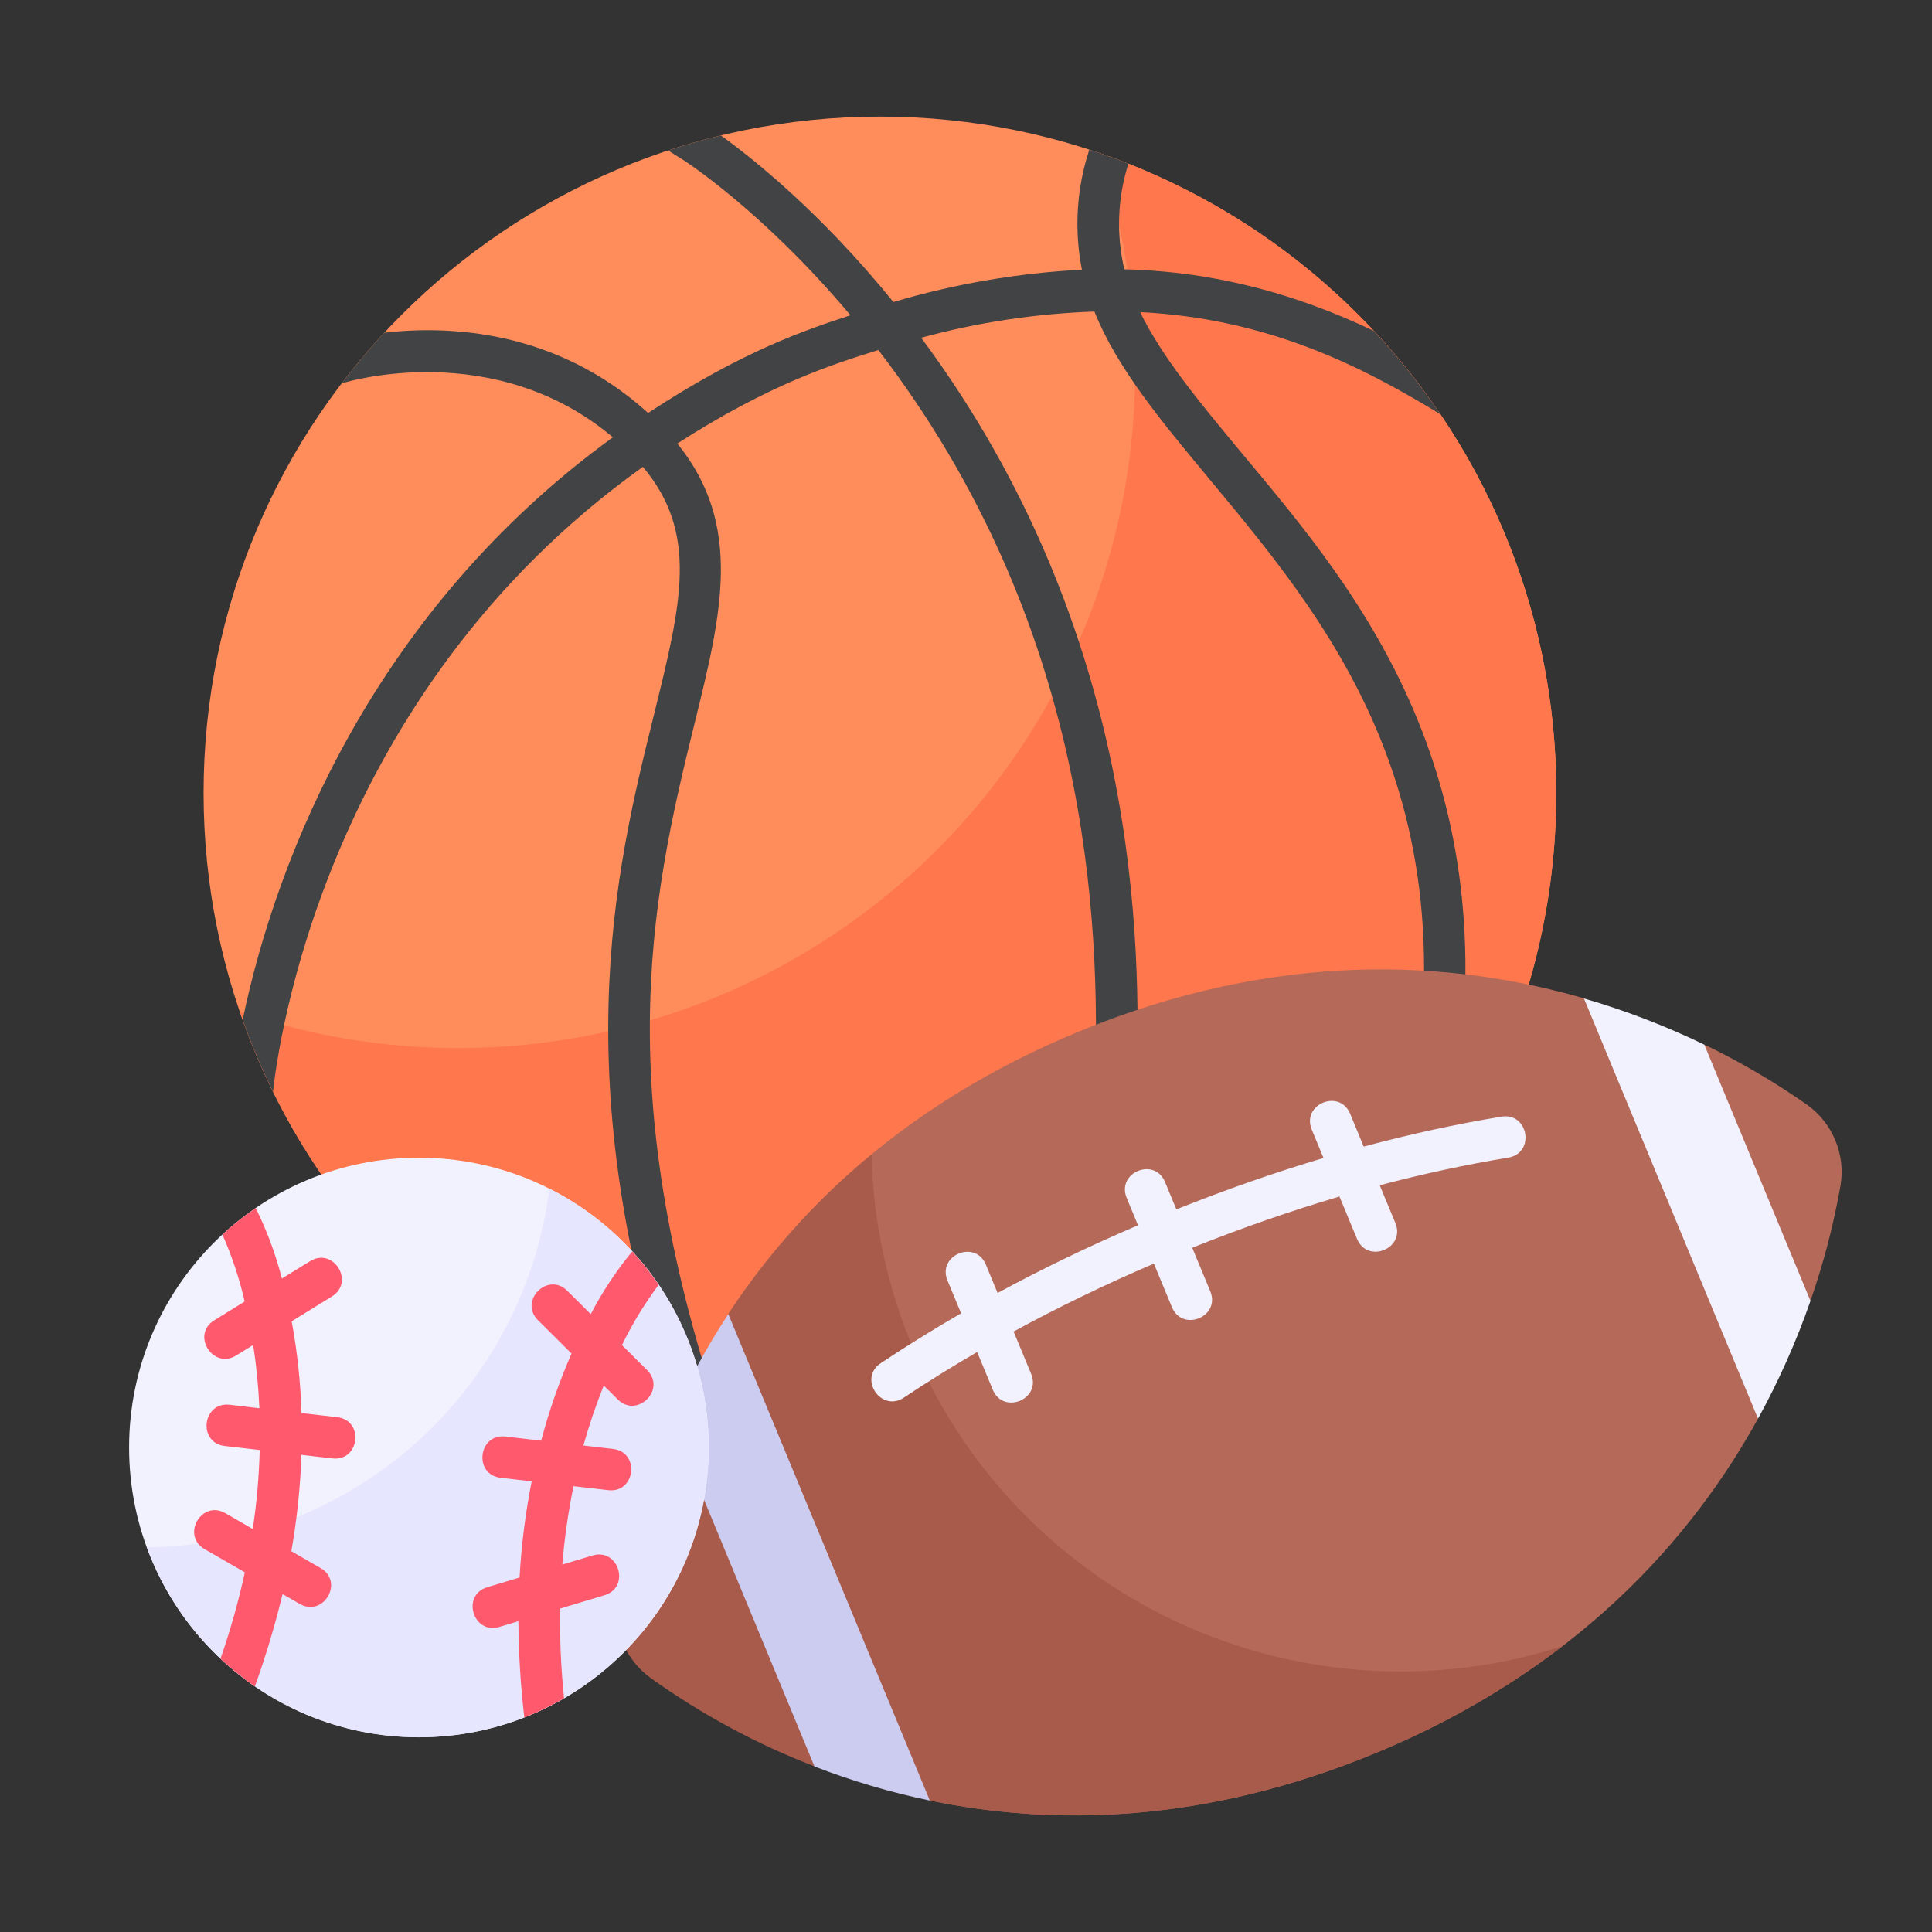 <?xml version="1.0" encoding="UTF-8"?>
<svg xmlns="http://www.w3.org/2000/svg" width="40" height="40" viewBox="0 0 40 40" fill="none">
  <rect x="0" y="0" width="40" height="40" fill="#333333" stroke="none"/>
  <path d="M18.218 30.42C25.952 30.42 32.221 24.151 32.221 16.417C32.221 8.683 25.952 2.414 18.218 2.414C10.485 2.414 4.215 8.683 4.215 16.417C4.215 24.151 10.485 30.42 18.218 30.42Z" fill="#FF8D5C"></path>
  <path d="M22.75 3.164C23.596 5.643 23.73 8.308 23.137 10.859C22.544 13.41 21.248 15.744 19.397 17.596C17.545 19.447 15.211 20.743 12.661 21.336C10.11 21.928 7.444 21.795 4.965 20.949C5.735 23.199 7.065 25.216 8.83 26.809C10.595 28.403 12.736 29.521 15.053 30.058C17.369 30.595 19.784 30.533 22.07 29.879C24.356 29.225 26.438 27.999 28.119 26.318C29.8 24.637 31.026 22.555 31.68 20.269C32.335 17.983 32.396 15.568 31.859 13.251C31.322 10.935 30.204 8.793 28.61 7.029C27.017 5.264 25 3.934 22.75 3.164Z" fill="#FF774D"></path>
  <path d="M29.816 24.267C31.704 16.345 28.066 12.214 25.718 9.391C24.838 8.333 24.059 7.395 23.605 6.462C26.22 6.594 28.151 7.555 29.822 8.577C29.408 7.966 28.946 7.388 28.441 6.849C26.853 6.097 25.188 5.623 23.278 5.576C23.108 4.854 23.137 4.099 23.361 3.392L23.362 3.389C23.097 3.284 22.827 3.188 22.553 3.099C22.289 3.901 22.236 4.756 22.4 5.584C21.077 5.652 19.767 5.877 18.497 6.253C16.969 4.369 15.544 3.249 14.925 2.805C14.555 2.894 14.191 2.998 13.833 3.116L14.146 3.312C14.164 3.324 15.787 4.359 17.608 6.527C16.719 6.82 15.401 7.248 13.418 8.55C11.5 6.81 9.257 6.738 7.958 6.889C7.646 7.225 7.35 7.576 7.072 7.941L7.137 7.921C7.169 7.911 10.231 6.981 12.689 9.054C7.762 12.628 5.731 17.715 5.024 21.115C5.205 21.623 5.415 22.119 5.653 22.602C5.745 21.719 6.703 14.381 13.31 9.666C14.468 11.04 14.11 12.487 13.541 14.791C12.732 18.062 11.629 22.526 14.168 29.824C14.498 29.924 14.832 30.011 15.172 30.087C12.58 22.832 13.449 18.74 14.375 14.998C14.94 12.713 15.393 10.873 14.023 9.183C15.946 7.944 17.28 7.529 18.186 7.247C22.542 12.922 22.794 19.028 22.668 22.526L23.527 22.557C23.636 19.534 23.597 13.084 19.072 6.993C20.242 6.674 21.447 6.492 22.659 6.451C23.127 7.619 24.027 8.701 25.057 9.94C27.707 13.126 31.004 17.091 28.714 25.077L29.816 24.267Z" fill="#414344"></path>
  <path d="M37.484 26.932C37.754 26.159 37.961 25.365 38.104 24.558C38.16 24.239 38.123 23.91 37.999 23.61C37.875 23.31 37.668 23.052 37.403 22.865C36.731 22.395 36.023 21.981 35.285 21.625L35.798 24.278L37.484 26.932Z" fill="#B56959"></path>
  <path d="M16.873 36.574C15.666 36.111 14.524 35.495 13.473 34.743C13.215 34.557 13.014 34.303 12.893 34.01C12.771 33.716 12.733 33.394 12.784 33.08C12.995 31.808 13.366 30.569 13.889 29.391L16.113 32.983L16.873 36.574Z" fill="#A85B4A"></path>
  <path d="M19.251 37.277C21.778 37.801 24.923 37.768 28.486 36.292C32.641 34.571 35.028 31.856 36.399 29.37L35.285 24.646L32.798 20.67C30.071 19.881 26.462 19.648 22.305 21.37C18.742 22.846 16.494 25.047 15.078 27.205L16.57 32.479L19.251 37.277Z" fill="#B56959"></path>
  <path d="M28.996 34.606C26.134 34.606 23.386 33.486 21.339 31.485C19.292 29.485 18.109 26.763 18.044 23.902C16.895 24.848 15.895 25.962 15.079 27.206L16.57 32.48L19.251 37.278C21.779 37.802 24.923 37.769 28.486 36.293C29.866 35.729 31.165 34.986 32.35 34.082C31.266 34.43 30.134 34.607 28.996 34.606Z" fill="#A85B4A"></path>
  <path d="M32.794 20.672L36.398 29.372C36.828 28.591 37.191 27.776 37.484 26.934L35.286 21.628C34.484 21.24 33.65 20.92 32.794 20.672ZM31.087 23.119C30.149 23.273 29.198 23.48 28.234 23.739L27.953 23.059C27.735 22.534 26.941 22.862 27.159 23.388L27.402 23.975C26.394 24.275 25.378 24.63 24.355 25.039L24.121 24.473C23.903 23.947 23.11 24.277 23.327 24.802L23.561 25.368C22.55 25.8 21.581 26.267 20.654 26.77L20.411 26.183C20.193 25.657 19.4 25.988 19.617 26.512L19.899 27.191C19.325 27.522 18.771 27.866 18.237 28.222C17.758 28.541 18.247 29.249 18.713 28.937C19.201 28.611 19.707 28.297 20.231 27.992L20.554 28.772C20.771 29.297 21.566 28.971 21.348 28.444L20.985 27.568C21.908 27.065 22.876 26.596 23.89 26.162L24.263 27.062C24.48 27.587 25.276 27.261 25.057 26.734L24.684 25.833C25.707 25.424 26.723 25.07 27.732 24.773L28.095 25.648C28.313 26.174 29.108 25.847 28.889 25.32L28.566 24.54C29.463 24.303 30.35 24.112 31.226 23.967C31.787 23.875 31.648 23.028 31.087 23.119Z" fill="#F2F2FF"></path>
  <path d="M16.863 36.573C17.639 36.873 18.437 37.109 19.251 37.278L15.079 27.207C14.624 27.902 14.226 28.634 13.89 29.394L16.863 36.573Z" fill="#CCCCF0"></path>
  <path d="M8.673 35.969C11.987 35.969 14.673 33.283 14.673 29.969C14.673 26.655 11.987 23.969 8.673 23.969C5.359 23.969 2.673 26.655 2.673 29.969C2.673 33.283 5.359 35.969 8.673 35.969Z" fill="#F2F2FF"></path>
  <path d="M11.375 24.609C11.117 26.645 10.131 28.519 8.599 29.884C7.066 31.248 5.092 32.013 3.04 32.035C3.377 32.953 3.934 33.775 4.661 34.429C5.389 35.083 6.265 35.549 7.214 35.787C8.163 36.025 9.155 36.027 10.105 35.794C11.055 35.56 11.934 35.098 12.664 34.447C13.395 33.797 13.955 32.977 14.296 32.06C14.637 31.143 14.749 30.157 14.622 29.187C14.495 28.217 14.133 27.293 13.567 26.495C13.001 25.697 12.248 25.05 11.375 24.609Z" fill="#E6E6FF"></path>
  <path d="M13.09 25.91C12.758 26.311 12.471 26.746 12.231 27.208L11.744 26.724C11.341 26.323 10.735 26.934 11.139 27.334L11.833 28.024C11.578 28.608 11.367 29.211 11.204 29.828L10.464 29.742C9.9 29.677 9.8 30.531 10.366 30.596L11.008 30.67C10.878 31.327 10.794 31.992 10.757 32.66L10.09 32.861C9.544 33.026 9.796 33.848 10.338 33.684L10.733 33.565C10.737 34.231 10.778 34.896 10.855 35.558C11.139 35.447 11.415 35.314 11.679 35.161C11.614 34.545 11.587 33.924 11.597 33.304L12.514 33.028C13.059 32.863 12.809 32.041 12.266 32.205L11.642 32.393C11.686 31.848 11.764 31.306 11.874 30.77L12.593 30.852C13.158 30.918 13.257 30.064 12.692 29.999L12.079 29.928C12.196 29.507 12.337 29.092 12.5 28.686L12.791 28.975C13.189 29.371 13.804 28.771 13.396 28.365L12.877 27.849C13.09 27.41 13.345 26.992 13.637 26.601C13.472 26.358 13.289 26.126 13.09 25.909V25.91ZM5.065 26.947L4.438 27.334C3.949 27.635 4.41 28.36 4.889 28.065L5.242 27.847C5.309 28.281 5.352 28.717 5.37 29.156L4.753 29.084C4.189 29.02 4.089 29.873 4.655 29.938L5.377 30.021C5.363 30.569 5.315 31.115 5.233 31.656L4.666 31.329C4.173 31.045 3.745 31.791 4.237 32.074L5.069 32.553C4.937 33.159 4.769 33.756 4.565 34.342C4.788 34.551 5.026 34.743 5.277 34.915C5.503 34.289 5.694 33.65 5.85 33.003L6.207 33.208C6.695 33.489 7.133 32.75 6.636 32.464L6.032 32.116C6.148 31.457 6.218 30.79 6.241 30.121L6.882 30.195C7.447 30.26 7.546 29.406 6.98 29.341L6.242 29.256C6.223 28.618 6.155 27.983 6.039 27.356L6.871 26.843C7.355 26.544 6.904 25.813 6.42 26.111L5.836 26.471C5.707 25.967 5.526 25.478 5.295 25.012C5.052 25.177 4.821 25.361 4.605 25.56C4.802 26.007 4.957 26.471 5.065 26.947Z" fill="#FF596D"></path>
</svg>
